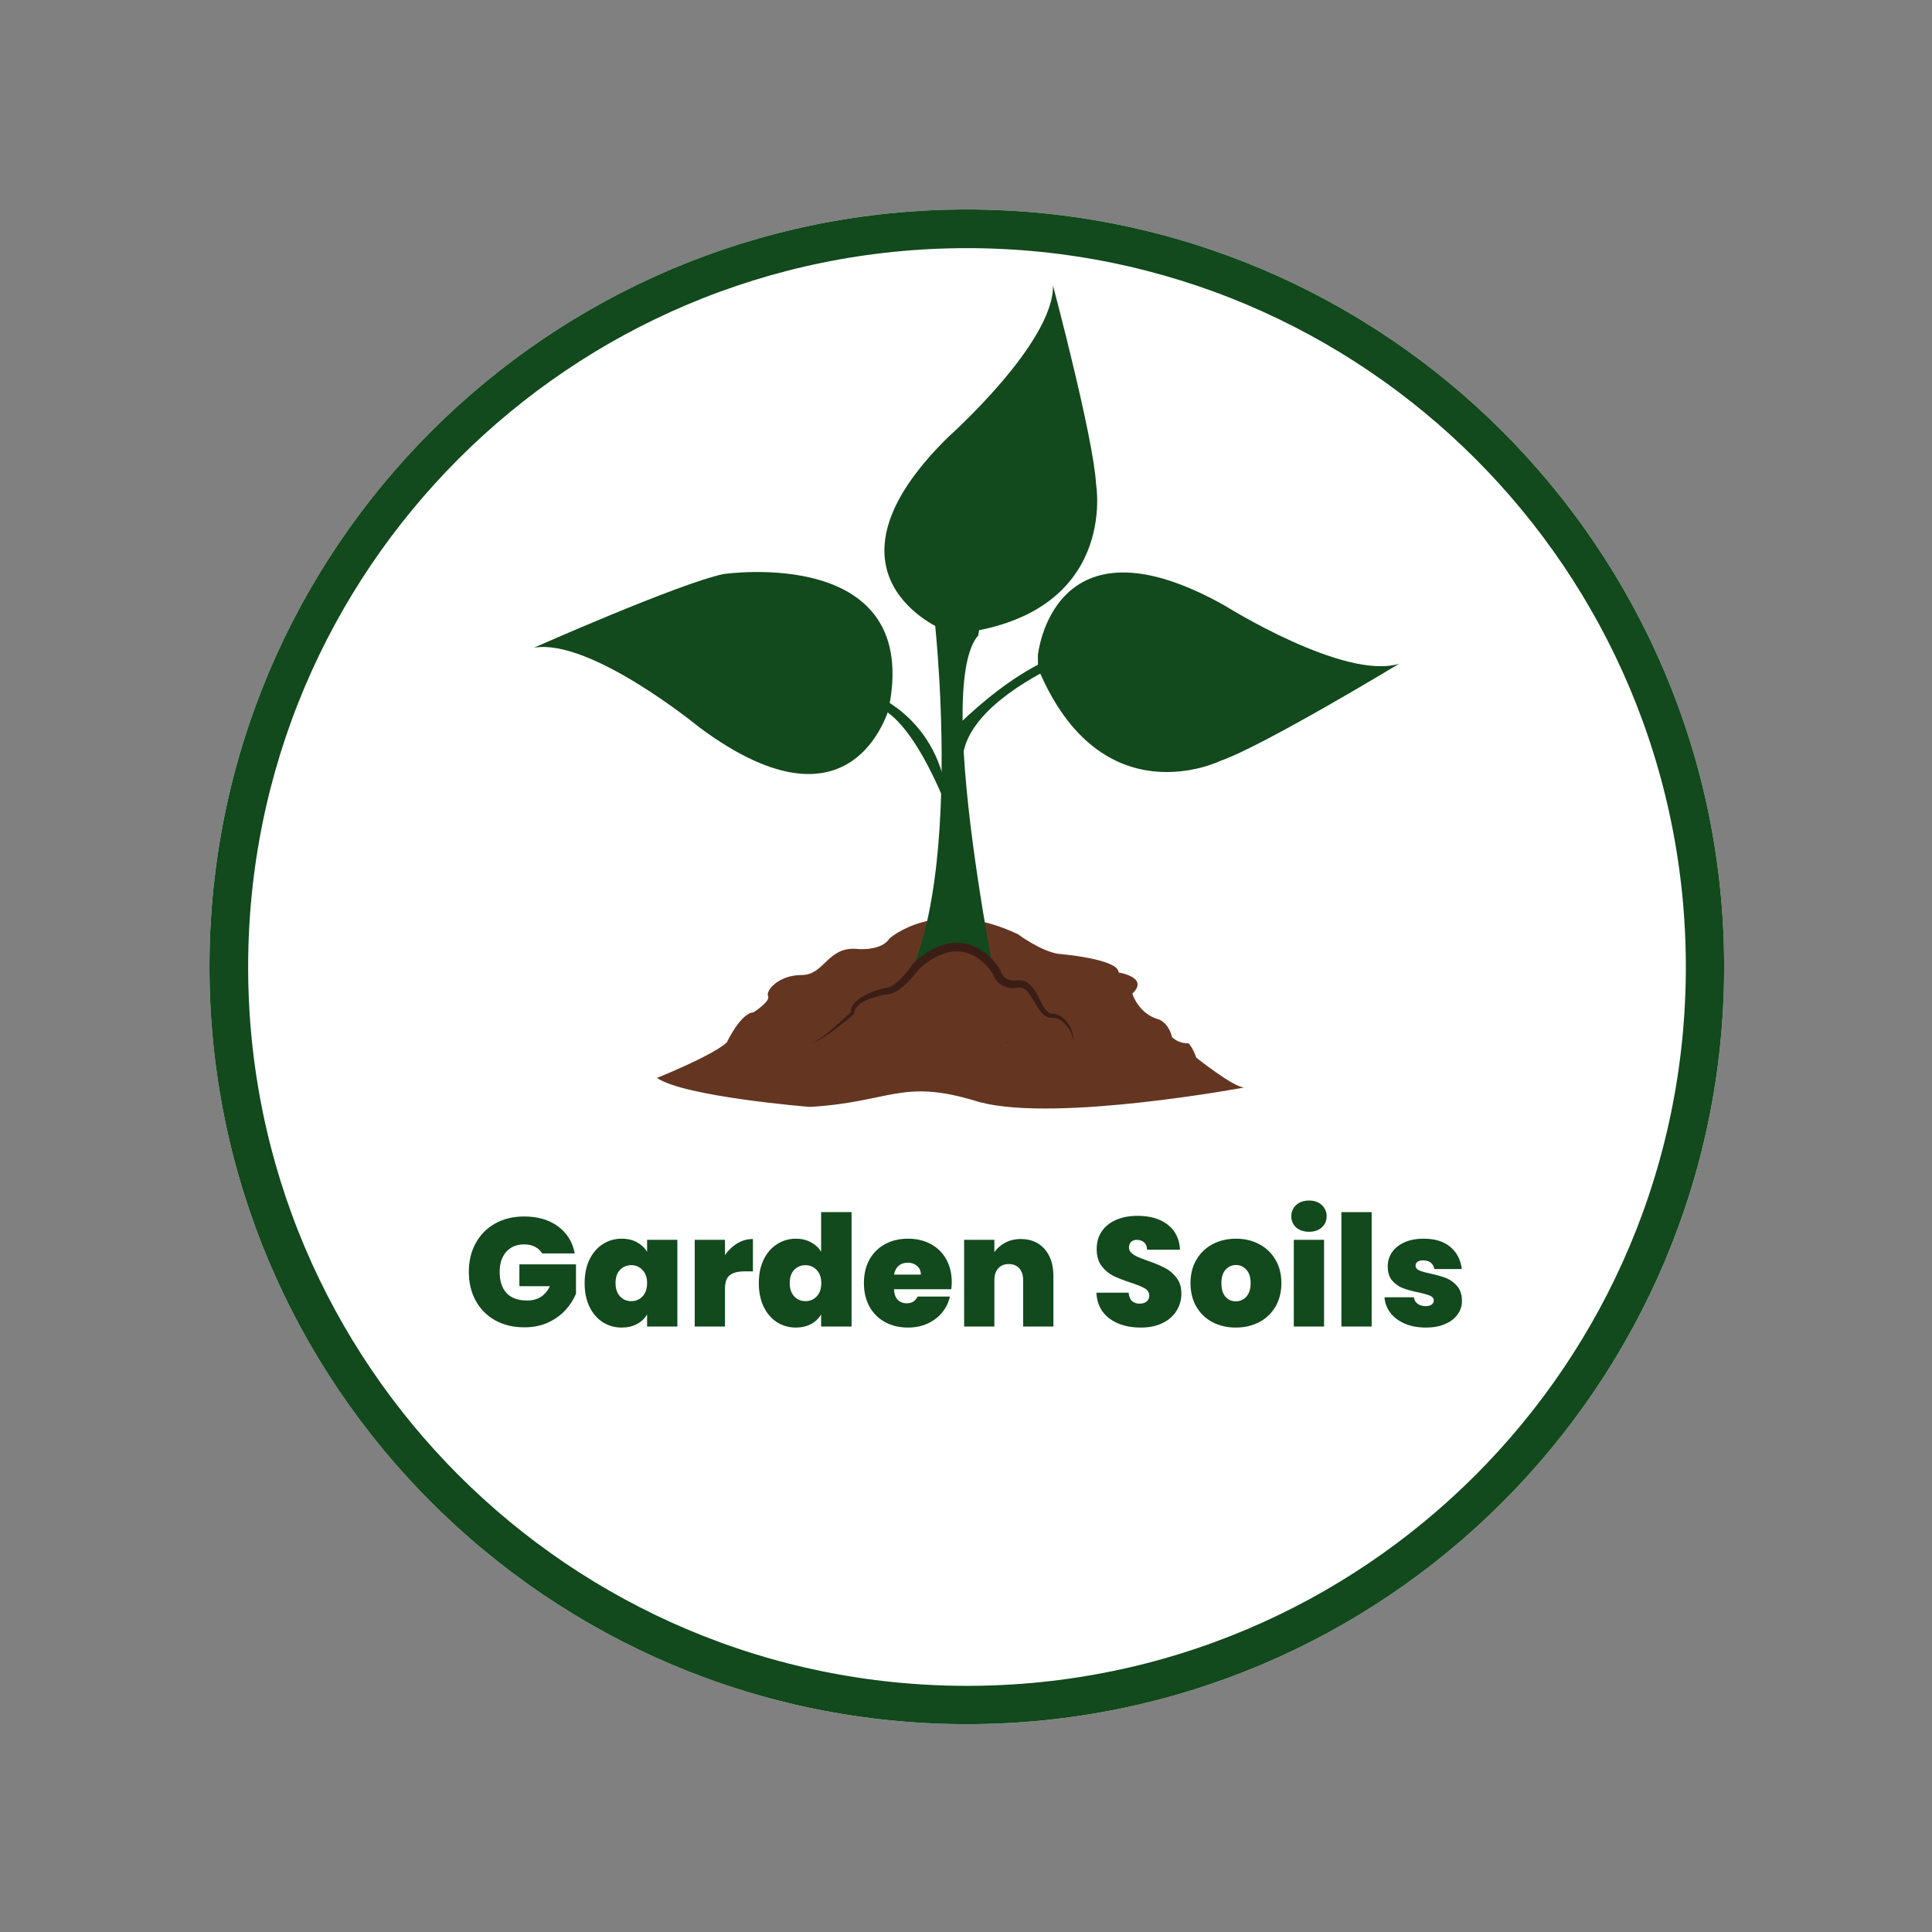 <svg xmlns="http://www.w3.org/2000/svg" xmlns:xlink="http://www.w3.org/1999/xlink" width="500" zoomAndPan="magnify" viewBox="0 0 375 375" height="500" preserveAspectRatio="xMidYMid meet" version="1.0"><rect x="0" y="0" width="375" height="375" fill="#808080" stroke="none"/><defs><g/><clipPath id="id1"><path d="M 40.656 40.656 L 334.656 40.656 L 334.656 334.656 L 40.656 334.656 Z M 40.656 40.656 " clip-rule="nonzero"/></clipPath><clipPath id="id2"><path d="M 40.656 40.656 L 334.656 40.656 L 334.656 334.656 L 40.656 334.656 Z M 40.656 40.656 " clip-rule="nonzero"/></clipPath><clipPath id="id3"><path d="M 187.656 40.656 C 106.473 40.656 40.656 106.473 40.656 187.656 C 40.656 268.844 106.473 334.656 187.656 334.656 C 268.844 334.656 334.656 268.844 334.656 187.656 C 334.656 106.473 268.844 40.656 187.656 40.656 " clip-rule="nonzero"/></clipPath><clipPath id="id4"><path d="M 127.348 178.02 L 241.766 178.02 L 241.766 215.164 L 127.348 215.164 Z M 127.348 178.02 " clip-rule="nonzero"/></clipPath><clipPath id="id5"><path d="M 171 55.418 L 213 55.418 L 213 124 L 171 124 Z M 171 55.418 " clip-rule="nonzero"/></clipPath><clipPath id="id6"><path d="M 201.426 111 L 271.57 111 L 271.57 149.875 L 201.426 149.875 Z M 201.426 111 " clip-rule="nonzero"/></clipPath><clipPath id="id7"><path d="M 103.602 111 L 174 111 L 174 151 L 103.602 151 Z M 103.602 111 " clip-rule="nonzero"/></clipPath></defs><g clip-path="url(#id1)"><path fill="#ffffff" d="M 187.656 40.656 C 106.473 40.656 40.656 106.473 40.656 187.656 C 40.656 268.844 106.473 334.656 187.656 334.656 C 268.844 334.656 334.656 268.844 334.656 187.656 C 334.656 106.473 268.844 40.656 187.656 40.656 " fill-opacity="1" fill-rule="nonzero"/></g><g clip-path="url(#id2)"><g clip-path="url(#id3)"><path stroke-linecap="butt" transform="matrix(0.751, 0, 0, 0.751, 40.657, 40.657)" fill="none" stroke-linejoin="miter" d="M 195.788 -0.002 C 87.659 -0.002 -0.002 87.659 -0.002 195.788 C -0.002 303.921 87.659 391.577 195.788 391.577 C 303.921 391.577 391.577 303.921 391.577 195.788 C 391.577 87.659 303.921 -0.002 195.788 -0.002 " stroke="#12491d" stroke-width="20" stroke-opacity="1" stroke-miterlimit="4"/></g></g><g clip-path="url(#id4)"><path fill="#643622" d="M 127.52 209.219 C 127.52 209.219 138.23 204.938 141.066 202.344 C 141.066 202.344 143.73 196.664 146.246 196.496 C 146.246 196.496 149.598 194.367 149.082 193.34 C 148.57 192.309 151.09 189.25 155.613 189.25 C 159.961 189.25 160.574 183.918 165.977 184.16 C 166.195 184.16 166.418 184.184 166.637 184.211 C 166.637 184.211 171.16 184.578 172.652 182.152 C 172.652 182.152 181.844 173.883 197.566 181.32 C 197.566 181.32 201.918 184.578 205.414 185.141 C 205.414 185.141 217.125 186.07 217.125 188.762 C 217.125 188.762 223.137 189.668 219.789 192.871 C 219.789 192.871 220.961 196.812 224.973 197.891 C 224.973 197.891 226.805 198.5 227.488 201.293 C 227.488 201.293 228.664 202.586 230.668 202.488 C 230.668 202.488 231.5 203.223 232.184 205.277 C 232.184 205.277 239.543 211.152 241.547 211.078 C 241.547 211.078 205.461 217.809 190.426 213.992 C 190.133 213.918 189.84 213.844 189.547 213.746 C 175 209.293 172.922 213.918 157.227 214.848 C 157.199 214.871 132.703 212.867 127.52 209.219 " fill-opacity="1" fill-rule="nonzero"/></g><path fill="#12491d" d="M 181.453 120.805 C 181.453 120.805 189.18 190.598 167.273 199.625 C 167.273 199.625 185.66 193.164 195.633 202.539 C 195.633 202.539 180.551 133.871 189.887 123.324 C 189.887 123.324 194.484 94.57 181.453 120.805 " fill-opacity="1" fill-rule="nonzero"/><path fill="#643622" d="M 208.25 202.121 C 208.566 200.875 206.977 197.156 204.141 197.156 C 201.402 197.156 201.012 190.695 197.637 190.988 C 197.492 190.988 197.367 191.012 197.223 191.062 C 197.223 191.062 194.387 191.504 193.434 188.59 C 193.434 188.59 187.664 178.555 177.785 187.586 C 177.785 187.586 175.047 191.527 172.848 192.211 C 172.848 192.211 165.488 193.34 165.488 196.617 C 165.488 196.617 160.672 201.047 157.664 202.562 " fill-opacity="1" fill-rule="nonzero"/><path fill="#3a1e16" d="M 208.25 202.121 C 208.297 201.781 208.223 201.414 208.125 201.094 C 208.027 200.754 207.883 200.434 207.734 200.141 C 207.418 199.527 207 198.965 206.488 198.5 C 206 198.059 205.414 197.719 204.777 197.594 C 204.629 197.57 204.457 197.547 204.312 197.547 L 204.043 197.547 C 203.945 197.547 203.824 197.547 203.727 197.523 C 203.285 197.449 202.895 197.23 202.578 196.957 C 201.965 196.422 201.574 195.785 201.184 195.172 C 200.816 194.562 200.473 193.949 200.082 193.363 C 199.715 192.797 199.301 192.285 198.836 191.969 C 198.371 191.648 197.883 191.602 197.344 191.746 L 197.297 191.746 C 197.199 191.77 197.148 191.77 197.074 191.77 C 197.004 191.77 196.953 191.77 196.879 191.797 C 196.758 191.797 196.637 191.797 196.512 191.797 C 196.27 191.797 196.023 191.77 195.781 191.723 C 195.289 191.625 194.828 191.453 194.387 191.184 C 193.945 190.914 193.578 190.547 193.285 190.133 C 192.992 189.715 192.773 189.273 192.625 188.836 L 192.699 188.98 C 192.625 188.859 192.504 188.711 192.406 188.566 C 192.309 188.418 192.188 188.273 192.09 188.148 C 191.867 187.879 191.625 187.609 191.379 187.344 C 190.891 186.828 190.328 186.363 189.766 185.973 C 188.594 185.188 187.273 184.699 185.902 184.676 C 184.535 184.625 183.141 185.02 181.867 185.652 C 180.574 186.289 179.398 187.195 178.273 188.176 L 178.398 188.051 C 178.031 188.543 177.688 189.004 177.297 189.445 C 176.906 189.887 176.516 190.328 176.098 190.742 C 175.684 191.16 175.219 191.574 174.73 191.941 C 174.215 192.309 173.68 192.652 173.02 192.848 L 172.969 192.871 L 172.922 192.871 C 172.211 192.973 171.477 193.117 170.746 193.289 C 170.035 193.484 169.328 193.68 168.641 193.949 C 167.957 194.219 167.32 194.535 166.785 194.977 C 166.246 195.418 165.832 195.957 165.805 196.617 L 165.805 196.789 L 165.707 196.887 C 164.461 197.961 163.164 198.992 161.848 199.969 C 161.184 200.457 160.5 200.926 159.816 201.363 C 159.105 201.805 158.398 202.219 157.664 202.562 C 158.375 202.148 159.059 201.684 159.695 201.191 C 160.355 200.703 160.992 200.191 161.602 199.652 C 162.238 199.113 162.848 198.574 163.461 198.035 C 164.07 197.5 164.68 196.934 165.242 196.371 L 165.121 196.617 C 165.098 196.176 165.219 195.711 165.414 195.32 C 165.609 194.93 165.902 194.586 166.195 194.316 C 166.809 193.754 167.52 193.34 168.227 192.996 C 168.938 192.652 169.668 192.359 170.426 192.137 C 171.184 191.918 171.918 191.723 172.727 191.574 L 172.629 191.602 C 173.043 191.453 173.484 191.16 173.875 190.84 C 174.289 190.5 174.68 190.133 175.047 189.738 C 175.414 189.348 175.781 188.934 176.125 188.492 C 176.465 188.051 176.809 187.609 177.102 187.172 L 177.148 187.098 L 177.223 187.023 C 178.371 185.922 179.668 184.945 181.137 184.184 C 182.578 183.426 184.238 182.938 185.977 182.984 C 186.832 183.012 187.688 183.184 188.496 183.449 C 189.301 183.746 190.059 184.137 190.742 184.602 C 191.43 185.066 192.062 185.629 192.625 186.215 C 192.895 186.512 193.164 186.828 193.41 187.172 C 193.531 187.344 193.652 187.488 193.773 187.66 C 193.898 187.832 193.996 188.004 194.117 188.199 L 194.168 188.273 L 194.191 188.344 C 194.387 189.004 194.754 189.57 195.266 189.91 C 195.535 190.082 195.828 190.207 196.145 190.277 C 196.316 190.328 196.465 190.352 196.637 190.352 C 196.707 190.352 196.809 190.352 196.879 190.352 L 197.102 190.352 L 197.051 190.352 C 197.469 190.254 197.93 190.23 198.395 190.328 C 198.859 190.426 199.277 190.621 199.617 190.867 C 200.301 191.379 200.742 192.066 201.133 192.703 C 201.5 193.34 201.793 194 202.113 194.609 C 202.43 195.223 202.773 195.832 203.188 196.25 C 203.41 196.469 203.629 196.617 203.898 196.691 C 203.969 196.715 204.02 196.715 204.094 196.715 L 204.363 196.738 C 204.559 196.766 204.754 196.789 204.949 196.836 C 205.707 197.059 206.367 197.523 206.855 198.059 C 207.344 198.625 207.734 199.262 207.98 199.945 C 208.102 200.289 208.199 200.629 208.273 200.996 C 208.32 201.414 208.371 201.781 208.25 202.121 " fill-opacity="1" fill-rule="nonzero"/><g clip-path="url(#id5)"><path fill="#12491d" d="M 183.188 122.32 C 183.188 122.32 156.664 111.699 184.094 84.781 C 184.094 84.781 204.559 66.574 204.387 55.418 C 204.387 55.418 212.309 85.223 212.746 93.984 C 212.746 93.984 217.223 119.434 185.609 123.008 L 183.188 122.32 " fill-opacity="1" fill-rule="nonzero"/></g><path fill="#12491d" d="M 183.188 122.32 C 182.945 119.922 183.02 117.5 183.238 115.102 C 183.359 113.902 183.531 112.703 183.727 111.504 C 183.945 110.305 184.215 109.133 184.535 107.957 C 185.168 105.609 186.051 103.309 187.199 101.129 C 187.762 100.051 188.422 98.977 189.105 97.973 C 189.816 96.969 190.598 95.988 191.43 95.086 C 191.844 94.645 192.285 94.203 192.75 93.789 C 192.969 93.566 193.211 93.371 193.434 93.176 L 194.094 92.59 C 194.973 91.805 195.781 90.996 196.562 90.117 C 198.102 88.379 199.422 86.445 200.426 84.367 C 201.426 82.262 202.086 79.984 202.527 77.66 C 202.992 75.336 203.211 72.938 203.703 70.59 C 203.555 72.988 203.578 75.387 203.336 77.781 C 203.09 80.18 202.578 82.605 201.625 84.906 C 200.695 87.18 199.348 89.309 197.762 91.191 C 196.953 92.125 196.098 93.004 195.191 93.836 L 193.875 95.035 C 193.457 95.426 193.043 95.844 192.652 96.258 C 191.086 97.949 189.719 99.855 188.594 101.91 C 187.441 103.941 186.539 106.121 185.781 108.348 C 185.391 109.473 185.07 110.598 184.777 111.75 C 184.484 112.898 184.215 114.051 184.02 115.223 C 183.652 117.551 183.336 119.922 183.188 122.32 " fill-opacity="1" fill-rule="nonzero"/><path fill="#12491d" d="M 184.02 142.707 C 184.02 142.707 199.691 125.602 212.969 125.746 C 212.969 125.746 188.496 134.191 186.906 146.672 C 186.906 146.672 183.383 151.469 184.02 142.707 " fill-opacity="1" fill-rule="nonzero"/><g clip-path="url(#id6)"><path fill="#12491d" d="M 201.453 127.191 C 201.453 127.191 204.215 98.73 237.734 117.551 C 237.734 117.551 260.91 132.109 271.57 128.832 C 271.57 128.832 245.215 144.785 236.902 147.672 C 236.902 147.672 213.75 159.078 201.477 129.711 L 201.453 127.191 " fill-opacity="1" fill-rule="nonzero"/></g><path fill="#12491d" d="M 201.477 129.711 C 202.355 129.102 203.285 128.539 204.238 128.023 C 205.191 127.508 206.172 127.043 207.148 126.578 C 209.129 125.699 211.156 124.941 213.262 124.328 C 215.34 123.715 217.488 123.25 219.641 122.934 C 221.793 122.617 223.992 122.441 226.195 122.469 C 228.395 122.492 230.57 122.664 232.746 123.055 C 233.285 123.152 233.82 123.277 234.359 123.375 L 235.168 123.543 L 235.949 123.766 C 236.484 123.91 237 124.059 237.539 124.23 L 239.078 124.77 C 239.59 124.941 240.105 125.16 240.594 125.379 L 241.352 125.699 L 241.719 125.871 L 242.086 126.066 L 243.551 126.801 L 243.918 126.996 L 244.262 127.191 L 244.969 127.605 C 246.852 128.707 248.59 130.004 250.227 131.398 C 249.762 131.129 249.297 130.863 248.832 130.594 C 248.367 130.324 247.93 130.031 247.438 129.785 C 246.949 129.539 246.484 129.297 246.02 129.027 C 245.898 128.953 245.777 128.902 245.68 128.832 L 244.578 128.316 C 242.672 127.387 240.668 126.676 238.637 126.043 L 237.121 125.602 C 236.609 125.453 236.094 125.355 235.582 125.234 L 234.824 125.062 L 234.043 124.914 C 233.527 124.816 233.016 124.719 232.477 124.645 L 230.914 124.449 C 230.398 124.379 229.859 124.352 229.348 124.305 C 229.078 124.277 228.836 124.254 228.566 124.23 L 227.781 124.207 C 227.246 124.18 226.73 124.156 226.195 124.156 C 221.988 124.109 217.758 124.645 213.625 125.574 C 211.547 126.066 209.496 126.629 207.492 127.312 C 206.977 127.484 206.488 127.656 205.973 127.828 L 204.484 128.391 C 203.996 128.586 203.48 128.781 202.992 129 C 202.453 129.246 201.965 129.469 201.477 129.711 " fill-opacity="1" fill-rule="nonzero"/><path fill="#12491d" d="M 170.16 135.098 C 170.16 135.098 183.383 140.258 184.02 157.363 C 184.02 157.363 176.613 137.004 168.543 136.859 C 168.543 136.859 146.637 124.793 170.16 135.098 " fill-opacity="1" fill-rule="nonzero"/><g clip-path="url(#id7)"><path fill="#12491d" d="M 172.945 136.246 C 172.945 136.246 166.613 164.117 135.758 141.188 C 135.758 141.188 114.613 123.812 103.633 125.723 C 103.633 125.723 131.797 113.242 140.402 111.43 C 140.402 111.43 179.621 105.582 172.336 138.277 L 172.945 136.246 " fill-opacity="1" fill-rule="nonzero"/></g><path fill="#12491d" d="M 170.16 135.098 C 169.398 134.215 168.57 133.406 167.688 132.625 C 166.832 131.84 165.93 131.129 165 130.445 L 164.316 129.934 L 163.605 129.441 C 163.141 129.102 162.652 128.805 162.164 128.512 C 161.676 128.219 161.184 127.926 160.672 127.633 C 160.16 127.363 159.668 127.094 159.156 126.824 C 157.102 125.797 155 124.914 152.824 124.23 C 150.648 123.543 148.422 123.008 146.176 122.617 L 144.488 122.348 C 143.926 122.273 143.363 122.223 142.777 122.176 C 142.48 122.148 142.215 122.102 141.922 122.074 L 141.066 122.027 C 140.504 122.004 139.914 121.953 139.355 121.93 C 138.203 121.93 137.055 121.855 135.906 121.93 L 134.195 121.98 L 132.484 122.102 C 127.887 122.441 123.316 123.25 118.77 124.277 C 123.121 122.566 127.668 121.367 132.336 120.754 L 134.098 120.535 C 134.684 120.484 135.27 120.461 135.855 120.414 L 136.738 120.363 C 137.031 120.34 137.324 120.34 137.617 120.34 L 139.379 120.312 C 141.75 120.363 144.098 120.512 146.445 120.926 C 148.789 121.316 151.09 121.906 153.336 122.688 C 155.586 123.473 157.738 124.473 159.793 125.648 C 161.848 126.824 163.754 128.242 165.539 129.785 C 166.418 130.57 167.25 131.398 168.031 132.281 C 168.812 133.188 169.547 134.117 170.16 135.098 " fill-opacity="1" fill-rule="nonzero"/><g fill="#12491d" fill-opacity="1"><g transform="translate(90.047, 257.476)"><g><path d="M 15.188 -14.188 C 14.844 -14.75 14.375 -15.18 13.781 -15.484 C 13.195 -15.785 12.504 -15.938 11.703 -15.938 C 10.223 -15.938 9.055 -15.453 8.203 -14.484 C 7.359 -13.523 6.938 -12.238 6.938 -10.625 C 6.938 -8.801 7.391 -7.414 8.297 -6.469 C 9.203 -5.52 10.523 -5.047 12.266 -5.047 C 14.328 -5.047 15.801 -5.973 16.688 -7.828 L 10.766 -7.828 L 10.766 -12.062 L 21.75 -12.062 L 21.75 -6.359 C 21.289 -5.242 20.613 -4.191 19.719 -3.203 C 18.832 -2.223 17.707 -1.414 16.344 -0.781 C 14.988 -0.156 13.441 0.156 11.703 0.156 C 9.578 0.156 7.695 -0.297 6.062 -1.203 C 4.438 -2.117 3.176 -3.391 2.281 -5.016 C 1.395 -6.648 0.953 -8.52 0.953 -10.625 C 0.953 -12.695 1.395 -14.547 2.281 -16.172 C 3.176 -17.805 4.43 -19.078 6.047 -19.984 C 7.672 -20.898 9.547 -21.359 11.672 -21.359 C 14.328 -21.359 16.523 -20.719 18.266 -19.438 C 20.004 -18.156 21.086 -16.406 21.516 -14.188 Z M 15.188 -14.188 "/></g></g></g><g fill="#12491d" fill-opacity="1"><g transform="translate(112.757, 257.476)"><g><path d="M 0.719 -8.438 C 0.719 -10.176 1.031 -11.691 1.656 -12.984 C 2.289 -14.285 3.148 -15.285 4.234 -15.984 C 5.328 -16.691 6.547 -17.047 7.891 -17.047 C 9.047 -17.047 10.047 -16.812 10.891 -16.344 C 11.734 -15.883 12.383 -15.266 12.844 -14.484 L 12.844 -16.828 L 18.719 -16.828 L 18.719 0 L 12.844 0 L 12.844 -2.344 C 12.383 -1.562 11.727 -0.941 10.875 -0.484 C 10.02 -0.023 9.023 0.203 7.891 0.203 C 6.547 0.203 5.328 -0.145 4.234 -0.844 C 3.148 -1.539 2.289 -2.539 1.656 -3.844 C 1.031 -5.156 0.719 -6.688 0.719 -8.438 Z M 12.844 -8.438 C 12.844 -9.508 12.547 -10.352 11.953 -10.969 C 11.359 -11.594 10.633 -11.906 9.781 -11.906 C 8.895 -11.906 8.16 -11.598 7.578 -10.984 C 7.004 -10.379 6.719 -9.531 6.719 -8.438 C 6.719 -7.352 7.004 -6.492 7.578 -5.859 C 8.16 -5.234 8.895 -4.922 9.781 -4.922 C 10.633 -4.922 11.359 -5.227 11.953 -5.844 C 12.547 -6.469 12.844 -7.332 12.844 -8.438 Z M 12.844 -8.438 "/></g></g></g><g fill="#12491d" fill-opacity="1"><g transform="translate(133.157, 257.476)"><g><path d="M 7.562 -13.859 C 8.219 -14.816 9.016 -15.578 9.953 -16.141 C 10.898 -16.703 11.91 -16.984 12.984 -16.984 L 12.984 -10.703 L 11.344 -10.703 C 10.062 -10.703 9.109 -10.453 8.484 -9.953 C 7.867 -9.453 7.562 -8.582 7.562 -7.344 L 7.562 0 L 1.688 0 L 1.688 -16.828 L 7.562 -16.828 Z M 7.562 -13.859 "/></g></g></g><g fill="#12491d" fill-opacity="1"><g transform="translate(146.567, 257.476)"><g><path d="M 0.719 -8.438 C 0.719 -10.176 1.031 -11.691 1.656 -12.984 C 2.289 -14.285 3.156 -15.285 4.25 -15.984 C 5.352 -16.691 6.578 -17.047 7.922 -17.047 C 9.004 -17.047 9.969 -16.816 10.812 -16.359 C 11.664 -15.91 12.332 -15.297 12.812 -14.516 L 12.812 -22.203 L 18.719 -22.203 L 18.719 0 L 12.812 0 L 12.812 -2.344 C 12.352 -1.562 11.703 -0.941 10.859 -0.484 C 10.016 -0.023 9.023 0.203 7.891 0.203 C 6.547 0.203 5.328 -0.145 4.234 -0.844 C 3.148 -1.539 2.289 -2.539 1.656 -3.844 C 1.031 -5.156 0.719 -6.688 0.719 -8.438 Z M 12.844 -8.438 C 12.844 -9.508 12.547 -10.352 11.953 -10.969 C 11.359 -11.594 10.633 -11.906 9.781 -11.906 C 8.895 -11.906 8.16 -11.598 7.578 -10.984 C 7.004 -10.379 6.719 -9.531 6.719 -8.438 C 6.719 -7.352 7.004 -6.492 7.578 -5.859 C 8.16 -5.234 8.895 -4.922 9.781 -4.922 C 10.633 -4.922 11.359 -5.227 11.953 -5.844 C 12.547 -6.469 12.844 -7.332 12.844 -8.438 Z M 12.844 -8.438 "/></g></g></g><g fill="#12491d" fill-opacity="1"><g transform="translate(166.967, 257.476)"><g><path d="M 17.766 -8.609 C 17.766 -8.148 17.734 -7.691 17.672 -7.234 L 6.547 -7.234 C 6.598 -6.305 6.848 -5.617 7.297 -5.172 C 7.754 -4.723 8.332 -4.5 9.031 -4.5 C 10.008 -4.5 10.707 -4.938 11.125 -5.812 L 17.406 -5.812 C 17.145 -4.656 16.641 -3.617 15.891 -2.703 C 15.141 -1.797 14.191 -1.082 13.047 -0.562 C 11.91 -0.051 10.648 0.203 9.266 0.203 C 7.609 0.203 6.133 -0.145 4.844 -0.844 C 3.551 -1.539 2.539 -2.539 1.812 -3.844 C 1.082 -5.145 0.719 -6.676 0.719 -8.438 C 0.719 -10.188 1.078 -11.707 1.797 -13 C 2.516 -14.289 3.52 -15.285 4.812 -15.984 C 6.102 -16.691 7.586 -17.047 9.266 -17.047 C 10.93 -17.047 12.398 -16.703 13.672 -16.016 C 14.953 -15.336 15.953 -14.363 16.672 -13.094 C 17.398 -11.82 17.766 -10.328 17.766 -8.609 Z M 11.766 -10.078 C 11.766 -10.797 11.52 -11.359 11.031 -11.766 C 10.551 -12.18 9.953 -12.391 9.234 -12.391 C 8.516 -12.391 7.926 -12.191 7.469 -11.797 C 7.008 -11.41 6.707 -10.836 6.562 -10.078 Z M 11.766 -10.078 "/></g></g></g><g fill="#12491d" fill-opacity="1"><g transform="translate(185.447, 257.476)"><g><path d="M 12.688 -16.984 C 14.625 -16.984 16.16 -16.336 17.297 -15.047 C 18.441 -13.754 19.016 -12.008 19.016 -9.812 L 19.016 0 L 13.141 0 L 13.141 -9.031 C 13.141 -9.988 12.891 -10.742 12.391 -11.297 C 11.891 -11.848 11.219 -12.125 10.375 -12.125 C 9.5 -12.125 8.812 -11.848 8.312 -11.297 C 7.812 -10.742 7.562 -9.988 7.562 -9.031 L 7.562 0 L 1.688 0 L 1.688 -16.828 L 7.562 -16.828 L 7.562 -14.438 C 8.082 -15.188 8.781 -15.797 9.656 -16.266 C 10.539 -16.742 11.551 -16.984 12.688 -16.984 Z M 12.688 -16.984 "/></g></g></g><g fill="#12491d" fill-opacity="1"><g transform="translate(206.027, 257.476)"><g/></g></g><g fill="#12491d" fill-opacity="1"><g transform="translate(211.757, 257.476)"><g><path d="M 9.656 0.203 C 7.195 0.203 5.176 -0.379 3.594 -1.547 C 2.02 -2.711 1.172 -4.383 1.047 -6.562 L 7.312 -6.562 C 7.375 -5.82 7.594 -5.281 7.969 -4.938 C 8.352 -4.602 8.848 -4.438 9.453 -4.438 C 9.992 -4.438 10.438 -4.57 10.781 -4.844 C 11.133 -5.113 11.312 -5.488 11.312 -5.969 C 11.312 -6.594 11.02 -7.07 10.438 -7.406 C 9.852 -7.75 8.914 -8.129 7.625 -8.547 C 6.238 -9.004 5.117 -9.445 4.266 -9.875 C 3.422 -10.312 2.68 -10.941 2.047 -11.766 C 1.422 -12.598 1.109 -13.688 1.109 -15.031 C 1.109 -16.383 1.445 -17.547 2.125 -18.516 C 2.812 -19.492 3.754 -20.234 4.953 -20.734 C 6.148 -21.234 7.508 -21.484 9.031 -21.484 C 11.488 -21.484 13.453 -20.906 14.922 -19.75 C 16.391 -18.602 17.176 -16.988 17.281 -14.906 L 10.891 -14.906 C 10.867 -15.551 10.672 -16.031 10.297 -16.344 C 9.93 -16.664 9.457 -16.828 8.875 -16.828 C 8.438 -16.828 8.078 -16.695 7.797 -16.438 C 7.516 -16.176 7.375 -15.805 7.375 -15.328 C 7.375 -14.93 7.531 -14.586 7.844 -14.297 C 8.156 -14.004 8.539 -13.754 9 -13.547 C 9.457 -13.336 10.141 -13.07 11.047 -12.75 C 12.379 -12.289 13.477 -11.832 14.344 -11.375 C 15.219 -10.926 15.969 -10.297 16.594 -9.484 C 17.227 -8.68 17.547 -7.66 17.547 -6.422 C 17.547 -5.16 17.227 -4.031 16.594 -3.031 C 15.969 -2.031 15.062 -1.238 13.875 -0.656 C 12.688 -0.082 11.281 0.203 9.656 0.203 Z M 9.656 0.203 "/></g></g></g><g fill="#12491d" fill-opacity="1"><g transform="translate(230.357, 257.476)"><g><path d="M 9.516 0.203 C 7.828 0.203 6.316 -0.145 4.984 -0.844 C 3.66 -1.539 2.617 -2.539 1.859 -3.844 C 1.098 -5.145 0.719 -6.676 0.719 -8.438 C 0.719 -10.176 1.102 -11.691 1.875 -12.984 C 2.645 -14.285 3.691 -15.285 5.016 -15.984 C 6.348 -16.691 7.859 -17.047 9.547 -17.047 C 11.223 -17.047 12.723 -16.691 14.047 -15.984 C 15.379 -15.285 16.43 -14.285 17.203 -12.984 C 17.973 -11.691 18.359 -10.176 18.359 -8.438 C 18.359 -6.688 17.973 -5.156 17.203 -3.844 C 16.43 -2.539 15.375 -1.539 14.031 -0.844 C 12.695 -0.145 11.191 0.203 9.516 0.203 Z M 9.516 -4.891 C 10.328 -4.891 11.008 -5.191 11.562 -5.797 C 12.113 -6.41 12.391 -7.289 12.391 -8.438 C 12.391 -9.57 12.113 -10.438 11.562 -11.031 C 11.008 -11.633 10.336 -11.938 9.547 -11.938 C 8.742 -11.938 8.07 -11.633 7.531 -11.031 C 6.988 -10.438 6.719 -9.57 6.719 -8.438 C 6.719 -7.27 6.977 -6.383 7.5 -5.781 C 8.02 -5.188 8.691 -4.891 9.516 -4.891 Z M 9.516 -4.891 "/></g></g></g><g fill="#12491d" fill-opacity="1"><g transform="translate(249.437, 257.476)"><g><path d="M 4.656 -18.391 C 3.613 -18.391 2.773 -18.672 2.141 -19.234 C 1.516 -19.805 1.203 -20.523 1.203 -21.391 C 1.203 -22.266 1.516 -22.992 2.141 -23.578 C 2.773 -24.16 3.613 -24.453 4.656 -24.453 C 5.676 -24.453 6.5 -24.16 7.125 -23.578 C 7.75 -22.992 8.062 -22.266 8.062 -21.391 C 8.062 -20.523 7.75 -19.805 7.125 -19.234 C 6.5 -18.672 5.676 -18.391 4.656 -18.391 Z M 7.562 -16.828 L 7.562 0 L 1.688 0 L 1.688 -16.828 Z M 7.562 -16.828 "/></g></g></g><g fill="#12491d" fill-opacity="1"><g transform="translate(258.677, 257.476)"><g><path d="M 7.562 -22.203 L 7.562 0 L 1.688 0 L 1.688 -22.203 Z M 7.562 -22.203 "/></g></g></g><g fill="#12491d" fill-opacity="1"><g transform="translate(267.917, 257.476)"><g><path d="M 8.844 0.203 C 7.32 0.203 5.969 -0.047 4.781 -0.547 C 3.594 -1.055 2.656 -1.754 1.969 -2.641 C 1.281 -3.535 0.895 -4.547 0.812 -5.672 L 6.516 -5.672 C 6.586 -5.129 6.832 -4.707 7.25 -4.406 C 7.676 -4.102 8.195 -3.953 8.812 -3.953 C 9.301 -3.953 9.68 -4.051 9.953 -4.25 C 10.234 -4.457 10.375 -4.723 10.375 -5.047 C 10.375 -5.461 10.145 -5.77 9.688 -5.969 C 9.227 -6.164 8.469 -6.383 7.406 -6.625 C 6.207 -6.863 5.207 -7.133 4.406 -7.438 C 3.602 -7.738 2.906 -8.227 2.312 -8.906 C 1.727 -9.594 1.438 -10.516 1.438 -11.672 C 1.438 -12.672 1.707 -13.57 2.25 -14.375 C 2.789 -15.188 3.582 -15.832 4.625 -16.312 C 5.676 -16.801 6.945 -17.047 8.438 -17.047 C 10.633 -17.047 12.363 -16.504 13.625 -15.422 C 14.883 -14.336 15.613 -12.914 15.812 -11.156 L 10.5 -11.156 C 10.395 -11.695 10.156 -12.113 9.781 -12.406 C 9.414 -12.695 8.926 -12.844 8.312 -12.844 C 7.832 -12.844 7.469 -12.75 7.219 -12.562 C 6.969 -12.383 6.844 -12.133 6.844 -11.812 C 6.844 -11.414 7.07 -11.113 7.531 -10.906 C 7.988 -10.695 8.727 -10.484 9.75 -10.266 C 10.969 -10.004 11.984 -9.711 12.797 -9.391 C 13.609 -9.066 14.316 -8.551 14.922 -7.844 C 15.535 -7.133 15.844 -6.172 15.844 -4.953 C 15.844 -3.973 15.555 -3.094 14.984 -2.312 C 14.41 -1.531 13.598 -0.914 12.547 -0.469 C 11.504 -0.02 10.27 0.203 8.844 0.203 Z M 8.844 0.203 "/></g></g></g></svg>